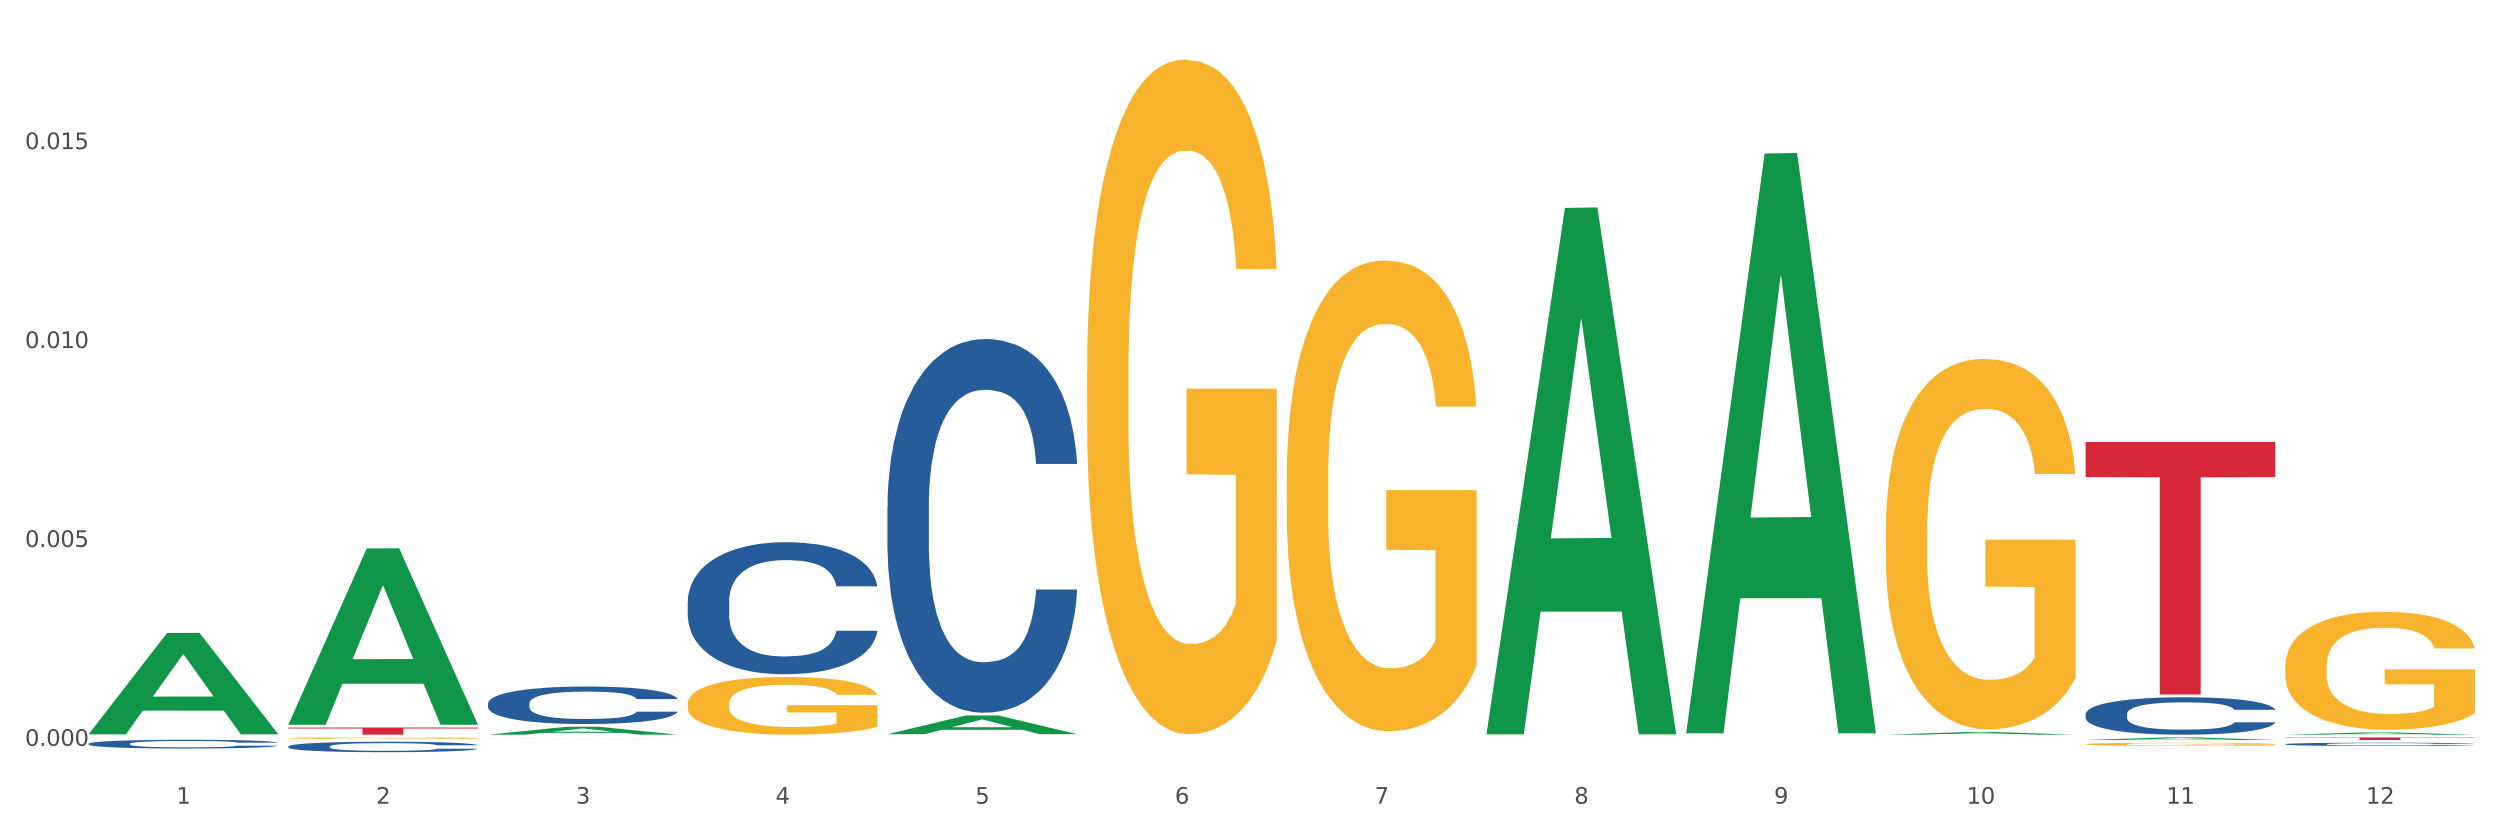 <?xml version="1.0" encoding="utf-8" standalone="no"?>
<!DOCTYPE svg PUBLIC "-//W3C//DTD SVG 1.1//EN"
  "http://www.w3.org/Graphics/SVG/1.1/DTD/svg11.dtd">
<svg xmlns:xlink="http://www.w3.org/1999/xlink" width="1080pt" height="360pt" viewBox="0 0 1080 360" xmlns="http://www.w3.org/2000/svg" version="1.1">
 <rect x="0" y="0" width="1080" height="360" fill="#333333" stroke="none"/>
 <defs>
  <style type="text/css">*{stroke-linejoin: round; stroke-linecap: butt}</style>
 </defs>
 <g id="figure_1">
  <g id="patch_1">
   <path d="M 0 360 
L 1080 360 
L 1080 0 
L 0 0 
z
" style="fill: #ffffff; stroke: #ffffff; stroke-linejoin: miter"/>
  </g>
  <g id="axes_1">
   <g id="matplotlib.axis_1">
    <g id="xtick_1">
     <g id="text_1">
      <!-- 1 -->
      <g style="fill: #4d4d4d" transform="translate(76.207 347.204) scale(0.096 -0.096)">
       <defs>
        <path id="DejaVuSans-31" d="M 794 531 
L 1825 531 
L 1825 4091 
L 703 3866 
L 703 4441 
L 1819 4666 
L 2450 4666 
L 2450 531 
L 3481 531 
L 3481 0 
L 794 0 
L 794 531 
z
" transform="scale(0.016)"/>
       </defs>
       <use xlink:href="#DejaVuSans-31"/>
      </g>
     </g>
    </g>
    <g id="xtick_2">
     <g id="text_2">
      <!-- 2 -->
      <g style="fill: #4d4d4d" transform="translate(162.476 347.204) scale(0.096 -0.096)">
       <defs>
        <path id="DejaVuSans-32" d="M 1228 531 
L 3431 531 
L 3431 0 
L 469 0 
L 469 531 
Q 828 903 1448 1529 
Q 2069 2156 2228 2338 
Q 2531 2678 2651 2914 
Q 2772 3150 2772 3378 
Q 2772 3750 2511 3984 
Q 2250 4219 1831 4219 
Q 1534 4219 1204 4116 
Q 875 4013 500 3803 
L 500 4441 
Q 881 4594 1212 4672 
Q 1544 4750 1819 4750 
Q 2544 4750 2975 4387 
Q 3406 4025 3406 3419 
Q 3406 3131 3298 2873 
Q 3191 2616 2906 2266 
Q 2828 2175 2409 1742 
Q 1991 1309 1228 531 
z
" transform="scale(0.016)"/>
       </defs>
       <use xlink:href="#DejaVuSans-32"/>
      </g>
     </g>
    </g>
    <g id="xtick_3">
     <g id="text_3">
      <!-- 3 -->
      <g style="fill: #4d4d4d" transform="translate(248.745 347.204) scale(0.096 -0.096)">
       <defs>
        <path id="DejaVuSans-33" d="M 2597 2516 
Q 3050 2419 3304 2112 
Q 3559 1806 3559 1356 
Q 3559 666 3084 287 
Q 2609 -91 1734 -91 
Q 1441 -91 1130 -33 
Q 819 25 488 141 
L 488 750 
Q 750 597 1062 519 
Q 1375 441 1716 441 
Q 2309 441 2620 675 
Q 2931 909 2931 1356 
Q 2931 1769 2642 2001 
Q 2353 2234 1838 2234 
L 1294 2234 
L 1294 2753 
L 1863 2753 
Q 2328 2753 2575 2939 
Q 2822 3125 2822 3475 
Q 2822 3834 2567 4026 
Q 2313 4219 1838 4219 
Q 1578 4219 1281 4162 
Q 984 4106 628 3988 
L 628 4550 
Q 988 4650 1302 4700 
Q 1616 4750 1894 4750 
Q 2613 4750 3031 4423 
Q 3450 4097 3450 3541 
Q 3450 3153 3228 2886 
Q 3006 2619 2597 2516 
z
" transform="scale(0.016)"/>
       </defs>
       <use xlink:href="#DejaVuSans-33"/>
      </g>
     </g>
    </g>
    <g id="xtick_4">
     <g id="text_4">
      <!-- 4 -->
      <g style="fill: #4d4d4d" transform="translate(335.014 347.204) scale(0.096 -0.096)">
       <defs>
        <path id="DejaVuSans-34" d="M 2419 4116 
L 825 1625 
L 2419 1625 
L 2419 4116 
z
M 2253 4666 
L 3047 4666 
L 3047 1625 
L 3713 1625 
L 3713 1100 
L 3047 1100 
L 3047 0 
L 2419 0 
L 2419 1100 
L 313 1100 
L 313 1709 
L 2253 4666 
z
" transform="scale(0.016)"/>
       </defs>
       <use xlink:href="#DejaVuSans-34"/>
      </g>
     </g>
    </g>
    <g id="xtick_5">
     <g id="text_5">
      <!-- 5 -->
      <g style="fill: #4d4d4d" transform="translate(421.284 347.204) scale(0.096 -0.096)">
       <defs>
        <path id="DejaVuSans-35" d="M 691 4666 
L 3169 4666 
L 3169 4134 
L 1269 4134 
L 1269 2991 
Q 1406 3038 1543 3061 
Q 1681 3084 1819 3084 
Q 2600 3084 3056 2656 
Q 3513 2228 3513 1497 
Q 3513 744 3044 326 
Q 2575 -91 1722 -91 
Q 1428 -91 1123 -41 
Q 819 9 494 109 
L 494 744 
Q 775 591 1075 516 
Q 1375 441 1709 441 
Q 2250 441 2565 725 
Q 2881 1009 2881 1497 
Q 2881 1984 2565 2268 
Q 2250 2553 1709 2553 
Q 1456 2553 1204 2497 
Q 953 2441 691 2322 
L 691 4666 
z
" transform="scale(0.016)"/>
       </defs>
       <use xlink:href="#DejaVuSans-35"/>
      </g>
     </g>
    </g>
    <g id="xtick_6">
     <g id="text_6">
      <!-- 6 -->
      <g style="fill: #4d4d4d" transform="translate(507.553 347.204) scale(0.096 -0.096)">
       <defs>
        <path id="DejaVuSans-36" d="M 2113 2584 
Q 1688 2584 1439 2293 
Q 1191 2003 1191 1497 
Q 1191 994 1439 701 
Q 1688 409 2113 409 
Q 2538 409 2786 701 
Q 3034 994 3034 1497 
Q 3034 2003 2786 2293 
Q 2538 2584 2113 2584 
z
M 3366 4563 
L 3366 3988 
Q 3128 4100 2886 4159 
Q 2644 4219 2406 4219 
Q 1781 4219 1451 3797 
Q 1122 3375 1075 2522 
Q 1259 2794 1537 2939 
Q 1816 3084 2150 3084 
Q 2853 3084 3261 2657 
Q 3669 2231 3669 1497 
Q 3669 778 3244 343 
Q 2819 -91 2113 -91 
Q 1303 -91 875 529 
Q 447 1150 447 2328 
Q 447 3434 972 4092 
Q 1497 4750 2381 4750 
Q 2619 4750 2861 4703 
Q 3103 4656 3366 4563 
z
" transform="scale(0.016)"/>
       </defs>
       <use xlink:href="#DejaVuSans-36"/>
      </g>
     </g>
    </g>
    <g id="xtick_7">
     <g id="text_7">
      <!-- 7 -->
      <g style="fill: #4d4d4d" transform="translate(593.822 347.204) scale(0.096 -0.096)">
       <defs>
        <path id="DejaVuSans-37" d="M 525 4666 
L 3525 4666 
L 3525 4397 
L 1831 0 
L 1172 0 
L 2766 4134 
L 525 4134 
L 525 4666 
z
" transform="scale(0.016)"/>
       </defs>
       <use xlink:href="#DejaVuSans-37"/>
      </g>
     </g>
    </g>
    <g id="xtick_8">
     <g id="text_8">
      <!-- 8 -->
      <g style="fill: #4d4d4d" transform="translate(680.091 347.204) scale(0.096 -0.096)">
       <defs>
        <path id="DejaVuSans-38" d="M 2034 2216 
Q 1584 2216 1326 1975 
Q 1069 1734 1069 1313 
Q 1069 891 1326 650 
Q 1584 409 2034 409 
Q 2484 409 2743 651 
Q 3003 894 3003 1313 
Q 3003 1734 2745 1975 
Q 2488 2216 2034 2216 
z
M 1403 2484 
Q 997 2584 770 2862 
Q 544 3141 544 3541 
Q 544 4100 942 4425 
Q 1341 4750 2034 4750 
Q 2731 4750 3128 4425 
Q 3525 4100 3525 3541 
Q 3525 3141 3298 2862 
Q 3072 2584 2669 2484 
Q 3125 2378 3379 2068 
Q 3634 1759 3634 1313 
Q 3634 634 3220 271 
Q 2806 -91 2034 -91 
Q 1263 -91 848 271 
Q 434 634 434 1313 
Q 434 1759 690 2068 
Q 947 2378 1403 2484 
z
M 1172 3481 
Q 1172 3119 1398 2916 
Q 1625 2713 2034 2713 
Q 2441 2713 2670 2916 
Q 2900 3119 2900 3481 
Q 2900 3844 2670 4047 
Q 2441 4250 2034 4250 
Q 1625 4250 1398 4047 
Q 1172 3844 1172 3481 
z
" transform="scale(0.016)"/>
       </defs>
       <use xlink:href="#DejaVuSans-38"/>
      </g>
     </g>
    </g>
    <g id="xtick_9">
     <g id="text_9">
      <!-- 9 -->
      <g style="fill: #4d4d4d" transform="translate(766.361 347.204) scale(0.096 -0.096)">
       <defs>
        <path id="DejaVuSans-39" d="M 703 97 
L 703 672 
Q 941 559 1184 500 
Q 1428 441 1663 441 
Q 2288 441 2617 861 
Q 2947 1281 2994 2138 
Q 2813 1869 2534 1725 
Q 2256 1581 1919 1581 
Q 1219 1581 811 2004 
Q 403 2428 403 3163 
Q 403 3881 828 4315 
Q 1253 4750 1959 4750 
Q 2769 4750 3195 4129 
Q 3622 3509 3622 2328 
Q 3622 1225 3098 567 
Q 2575 -91 1691 -91 
Q 1453 -91 1209 -44 
Q 966 3 703 97 
z
M 1959 2075 
Q 2384 2075 2632 2365 
Q 2881 2656 2881 3163 
Q 2881 3666 2632 3958 
Q 2384 4250 1959 4250 
Q 1534 4250 1286 3958 
Q 1038 3666 1038 3163 
Q 1038 2656 1286 2365 
Q 1534 2075 1959 2075 
z
" transform="scale(0.016)"/>
       </defs>
       <use xlink:href="#DejaVuSans-39"/>
      </g>
     </g>
    </g>
    <g id="xtick_10">
     <g id="text_10">
      <!-- 10 -->
      <g style="fill: #4d4d4d" transform="translate(849.576 347.204) scale(0.096 -0.096)">
       <defs>
        <path id="DejaVuSans-30" d="M 2034 4250 
Q 1547 4250 1301 3770 
Q 1056 3291 1056 2328 
Q 1056 1369 1301 889 
Q 1547 409 2034 409 
Q 2525 409 2770 889 
Q 3016 1369 3016 2328 
Q 3016 3291 2770 3770 
Q 2525 4250 2034 4250 
z
M 2034 4750 
Q 2819 4750 3233 4129 
Q 3647 3509 3647 2328 
Q 3647 1150 3233 529 
Q 2819 -91 2034 -91 
Q 1250 -91 836 529 
Q 422 1150 422 2328 
Q 422 3509 836 4129 
Q 1250 4750 2034 4750 
z
" transform="scale(0.016)"/>
       </defs>
       <use xlink:href="#DejaVuSans-31"/>
       <use xlink:href="#DejaVuSans-30" transform="translate(63.623 0)"/>
      </g>
     </g>
    </g>
    <g id="xtick_11">
     <g id="text_11">
      <!-- 11 -->
      <g style="fill: #4d4d4d" transform="translate(935.845 347.204) scale(0.096 -0.096)">
       <use xlink:href="#DejaVuSans-31"/>
       <use xlink:href="#DejaVuSans-31" transform="translate(63.623 0)"/>
      </g>
     </g>
    </g>
    <g id="xtick_12">
     <g id="text_12">
      <!-- 12 -->
      <g style="fill: #4d4d4d" transform="translate(1022.114 347.204) scale(0.096 -0.096)">
       <use xlink:href="#DejaVuSans-31"/>
       <use xlink:href="#DejaVuSans-32" transform="translate(63.623 0)"/>
      </g>
     </g>
    </g>
    <g id="xtick_13"/>
    <g id="xtick_14"/>
    <g id="xtick_15"/>
    <g id="xtick_16"/>
    <g id="xtick_17"/>
    <g id="xtick_18"/>
    <g id="xtick_19"/>
    <g id="xtick_20"/>
    <g id="xtick_21"/>
    <g id="xtick_22"/>
    <g id="xtick_23"/>
   </g>
   <g id="matplotlib.axis_2">
    <g id="ytick_1">
     <g id="text_13">
      <!-- 0.000 -->
      <g style="fill: #4d4d4d" transform="translate(10.8 322.205) scale(0.096 -0.096)">
       <defs>
        <path id="DejaVuSans-2e" d="M 684 794 
L 1344 794 
L 1344 0 
L 684 0 
L 684 794 
z
" transform="scale(0.016)"/>
       </defs>
       <use xlink:href="#DejaVuSans-30"/>
       <use xlink:href="#DejaVuSans-2e" transform="translate(63.623 0)"/>
       <use xlink:href="#DejaVuSans-30" transform="translate(95.41 0)"/>
       <use xlink:href="#DejaVuSans-30" transform="translate(159.033 0)"/>
       <use xlink:href="#DejaVuSans-30" transform="translate(222.656 0)"/>
      </g>
     </g>
    </g>
    <g id="ytick_2">
     <g id="text_14">
      <!-- 0.005 -->
      <g style="fill: #4d4d4d" transform="translate(10.8 236.275) scale(0.096 -0.096)">
       <use xlink:href="#DejaVuSans-30"/>
       <use xlink:href="#DejaVuSans-2e" transform="translate(63.623 0)"/>
       <use xlink:href="#DejaVuSans-30" transform="translate(95.41 0)"/>
       <use xlink:href="#DejaVuSans-30" transform="translate(159.033 0)"/>
       <use xlink:href="#DejaVuSans-35" transform="translate(222.656 0)"/>
      </g>
     </g>
    </g>
    <g id="ytick_3">
     <g id="text_15">
      <!-- 0.010 -->
      <g style="fill: #4d4d4d" transform="translate(10.8 150.344) scale(0.096 -0.096)">
       <use xlink:href="#DejaVuSans-30"/>
       <use xlink:href="#DejaVuSans-2e" transform="translate(63.623 0)"/>
       <use xlink:href="#DejaVuSans-30" transform="translate(95.41 0)"/>
       <use xlink:href="#DejaVuSans-31" transform="translate(159.033 0)"/>
       <use xlink:href="#DejaVuSans-30" transform="translate(222.656 0)"/>
      </g>
     </g>
    </g>
    <g id="ytick_4">
     <g id="text_16">
      <!-- 0.015 -->
      <g style="fill: #4d4d4d" transform="translate(10.8 64.413) scale(0.096 -0.096)">
       <use xlink:href="#DejaVuSans-30"/>
       <use xlink:href="#DejaVuSans-2e" transform="translate(63.623 0)"/>
       <use xlink:href="#DejaVuSans-30" transform="translate(95.41 0)"/>
       <use xlink:href="#DejaVuSans-31" transform="translate(159.033 0)"/>
       <use xlink:href="#DejaVuSans-35" transform="translate(222.656 0)"/>
      </g>
     </g>
    </g>
    <g id="ytick_5"/>
    <g id="ytick_6"/>
    <g id="ytick_7"/>
    <g id="ytick_8"/>
   </g>
   <g id="PolyCollection_1">
    <path d="M 38.283 317.141 
L 38.367 317.099 
L 72.164 273.439 
L 86.189 273.398 
L 120.239 317.223 
L 104.017 317.223 
L 96.666 307.018 
L 61.771 307.018 
L 61.518 307.182 
L 54.421 317.223 
L 38.283 317.223 
L 38.283 317.141 
L 66.165 300.927 
L 92.272 300.886 
L 79.345 282.739 
L 79.176 282.657 
L 79.007 282.78 
L 66.08 300.886 
L 66.165 300.927 
L 38.283 317.141 
z
" clip-path="url(#p957e6e8df4)" style="fill: #109648"/>
    <path d="M 383.36 219.004 
L 383.457 218.856 
L 383.457 214.728 
L 383.747 209.126 
L 384.813 198.806 
L 386.169 190.992 
L 388.494 181.851 
L 389.754 178.018 
L 391.4 173.742 
L 394.791 166.813 
L 398.666 160.916 
L 401.378 157.673 
L 403.413 155.608 
L 407.966 151.923 
L 410.582 150.301 
L 413.294 148.974 
L 415.619 148.09 
L 419.494 147.058 
L 422.594 146.615 
L 426.178 146.468 
L 429.181 146.615 
L 433.153 147.205 
L 438.966 148.974 
L 441.194 150.006 
L 444.197 151.775 
L 447.297 154.134 
L 449.816 156.493 
L 452.722 159.884 
L 455.725 164.307 
L 458.631 169.909 
L 460.666 175.069 
L 462.312 180.524 
L 463.766 187.159 
L 464.831 194.383 
L 465.316 200.427 
L 447.588 200.427 
L 447.103 194.972 
L 446.134 189.075 
L 445.166 185.095 
L 444.1 181.851 
L 442.453 178.165 
L 441 175.806 
L 438.578 173.005 
L 436.35 171.236 
L 434.51 170.204 
L 432.281 169.32 
L 427.535 168.435 
L 424.144 168.435 
L 422.013 168.73 
L 419.397 169.467 
L 417.169 170.499 
L 414.553 172.268 
L 412.519 174.185 
L 410.485 176.691 
L 409.322 178.46 
L 407.578 181.704 
L 406.416 184.357 
L 404.866 188.928 
L 403.994 192.171 
L 402.444 200.575 
L 401.766 206.767 
L 401.475 211.042 
L 401.282 215.76 
L 401.282 238.759 
L 401.863 249.079 
L 402.347 253.502 
L 403.122 258.515 
L 404.575 265.002 
L 406.707 271.341 
L 408.935 275.912 
L 410.775 278.713 
L 412.519 280.777 
L 414.263 282.399 
L 416.394 283.873 
L 418.138 284.757 
L 420.753 285.642 
L 423.853 286.084 
L 426.275 286.084 
L 431.216 285.347 
L 433.444 284.61 
L 435.575 283.578 
L 437.9 281.956 
L 439.741 280.187 
L 440.806 278.86 
L 442.55 276.059 
L 443.906 273.11 
L 445.069 269.72 
L 445.844 266.771 
L 446.716 262.348 
L 447.394 257.335 
L 447.588 254.682 
L 465.316 254.682 
L 464.928 259.989 
L 464.25 265.149 
L 462.894 272.078 
L 461.828 276.059 
L 460.181 280.924 
L 458.437 285.052 
L 456.016 289.623 
L 453.788 293.014 
L 451.463 295.962 
L 448.944 298.616 
L 444.391 302.302 
L 442.744 303.334 
L 439.256 305.103 
L 436.544 306.135 
L 432.572 307.167 
L 428.503 307.757 
L 424.241 307.904 
L 420.463 307.609 
L 416.297 306.725 
L 413.682 305.84 
L 410.775 304.513 
L 407.385 302.449 
L 404.188 299.943 
L 401.185 296.994 
L 398.375 293.603 
L 395.76 289.77 
L 392.369 283.431 
L 389.85 277.239 
L 388.01 271.489 
L 386.75 266.624 
L 385.491 260.431 
L 384.813 256.156 
L 383.747 245.836 
L 383.36 236.253 
L 383.36 219.004 
z
" clip-path="url(#p957e6e8df4)" style="fill: #255c99"/>
    <path d="M 297.091 259.866 
L 297.187 259.814 
L 297.187 258.356 
L 297.478 256.376 
L 298.544 252.73 
L 299.9 249.97 
L 302.225 246.74 
L 303.484 245.386 
L 305.131 243.875 
L 308.522 241.427 
L 312.397 239.344 
L 315.109 238.198 
L 317.144 237.468 
L 321.697 236.166 
L 324.312 235.593 
L 327.025 235.124 
L 329.35 234.812 
L 333.225 234.447 
L 336.325 234.291 
L 339.909 234.239 
L 342.912 234.291 
L 346.884 234.499 
L 352.697 235.124 
L 354.925 235.489 
L 357.928 236.114 
L 361.028 236.947 
L 363.546 237.781 
L 366.453 238.979 
L 369.456 240.542 
L 372.362 242.521 
L 374.396 244.344 
L 376.043 246.271 
L 377.496 248.615 
L 378.562 251.168 
L 379.046 253.303 
L 361.318 253.303 
L 360.834 251.376 
L 359.865 249.292 
L 358.896 247.886 
L 357.831 246.74 
L 356.184 245.438 
L 354.731 244.604 
L 352.309 243.615 
L 350.081 242.99 
L 348.24 242.625 
L 346.012 242.313 
L 341.265 242 
L 337.875 242 
L 335.744 242.104 
L 333.128 242.365 
L 330.9 242.729 
L 328.284 243.354 
L 326.25 244.031 
L 324.215 244.917 
L 323.053 245.542 
L 321.309 246.688 
L 320.147 247.626 
L 318.597 249.24 
L 317.725 250.386 
L 316.175 253.355 
L 315.497 255.543 
L 315.206 257.053 
L 315.012 258.72 
L 315.012 266.846 
L 315.594 270.492 
L 316.078 272.055 
L 316.853 273.826 
L 318.306 276.118 
L 320.437 278.357 
L 322.665 279.972 
L 324.506 280.962 
L 326.25 281.691 
L 327.994 282.264 
L 330.125 282.785 
L 331.869 283.097 
L 334.484 283.41 
L 337.584 283.566 
L 340.006 283.566 
L 344.947 283.306 
L 347.175 283.045 
L 349.306 282.681 
L 351.631 282.108 
L 353.472 281.483 
L 354.537 281.014 
L 356.281 280.024 
L 357.637 278.983 
L 358.8 277.785 
L 359.575 276.743 
L 360.446 275.18 
L 361.125 273.409 
L 361.318 272.472 
L 379.046 272.472 
L 378.659 274.347 
L 377.981 276.17 
L 376.625 278.618 
L 375.559 280.024 
L 373.912 281.743 
L 372.168 283.202 
L 369.746 284.816 
L 367.518 286.014 
L 365.193 287.056 
L 362.675 287.994 
L 358.121 289.296 
L 356.475 289.661 
L 352.987 290.286 
L 350.275 290.65 
L 346.303 291.015 
L 342.234 291.223 
L 337.972 291.275 
L 334.194 291.171 
L 330.028 290.859 
L 327.412 290.546 
L 324.506 290.077 
L 321.115 289.348 
L 317.919 288.463 
L 314.916 287.421 
L 312.106 286.223 
L 309.491 284.868 
L 306.1 282.629 
L 303.581 280.441 
L 301.741 278.41 
L 300.481 276.691 
L 299.222 274.503 
L 298.544 272.992 
L 297.478 269.346 
L 297.091 265.961 
L 297.091 259.866 
z
" clip-path="url(#p957e6e8df4)" style="fill: #255c99"/>
    <path d="M 210.821 303.859 
L 210.918 303.844 
L 210.918 303.43 
L 211.209 302.867 
L 212.275 301.831 
L 213.631 301.047 
L 215.956 300.129 
L 217.215 299.744 
L 218.862 299.315 
L 222.253 298.62 
L 226.128 298.028 
L 228.84 297.702 
L 230.874 297.495 
L 235.428 297.125 
L 238.043 296.962 
L 240.756 296.829 
L 243.081 296.74 
L 246.956 296.637 
L 250.056 296.592 
L 253.64 296.577 
L 256.643 296.592 
L 260.615 296.651 
L 266.427 296.829 
L 268.655 296.933 
L 271.659 297.11 
L 274.759 297.347 
L 277.277 297.584 
L 280.183 297.924 
L 283.187 298.368 
L 286.093 298.931 
L 288.127 299.448 
L 289.774 299.996 
L 291.227 300.662 
L 292.293 301.387 
L 292.777 301.994 
L 275.049 301.994 
L 274.565 301.446 
L 273.596 300.854 
L 272.627 300.455 
L 271.562 300.129 
L 269.915 299.759 
L 268.462 299.522 
L 266.04 299.241 
L 263.812 299.064 
L 261.971 298.96 
L 259.743 298.871 
L 254.996 298.783 
L 251.606 298.783 
L 249.474 298.812 
L 246.859 298.886 
L 244.631 298.99 
L 242.015 299.167 
L 239.981 299.36 
L 237.946 299.611 
L 236.784 299.789 
L 235.04 300.114 
L 233.878 300.381 
L 232.328 300.84 
L 231.456 301.165 
L 229.906 302.009 
L 229.228 302.63 
L 228.937 303.06 
L 228.743 303.533 
L 228.743 305.842 
L 229.324 306.878 
L 229.809 307.322 
L 230.584 307.825 
L 232.037 308.476 
L 234.168 309.112 
L 236.396 309.571 
L 238.237 309.852 
L 239.981 310.06 
L 241.724 310.222 
L 243.856 310.37 
L 245.599 310.459 
L 248.215 310.548 
L 251.315 310.592 
L 253.737 310.592 
L 258.677 310.518 
L 260.905 310.444 
L 263.037 310.341 
L 265.362 310.178 
L 267.202 310 
L 268.268 309.867 
L 270.012 309.586 
L 271.368 309.29 
L 272.53 308.95 
L 273.305 308.654 
L 274.177 308.21 
L 274.855 307.707 
L 275.049 307.44 
L 292.777 307.44 
L 292.39 307.973 
L 291.712 308.491 
L 290.355 309.186 
L 289.29 309.586 
L 287.643 310.074 
L 285.899 310.489 
L 283.477 310.948 
L 281.249 311.288 
L 278.924 311.584 
L 276.405 311.85 
L 271.852 312.22 
L 270.205 312.324 
L 266.718 312.502 
L 264.005 312.605 
L 260.034 312.709 
L 255.965 312.768 
L 251.702 312.783 
L 247.924 312.753 
L 243.759 312.664 
L 241.143 312.576 
L 238.237 312.442 
L 234.846 312.235 
L 231.649 311.984 
L 228.646 311.688 
L 225.837 311.347 
L 223.221 310.962 
L 219.831 310.326 
L 217.312 309.704 
L 215.471 309.127 
L 214.212 308.639 
L 212.953 308.017 
L 212.275 307.588 
L 211.209 306.552 
L 210.821 305.59 
L 210.821 303.859 
z
" clip-path="url(#p957e6e8df4)" style="fill: #255c99"/>
    <path d="M 124.552 318.882 
L 124.649 318.881 
L 124.649 318.858 
L 124.842 318.838 
L 125.81 318.79 
L 127.261 318.751 
L 128.326 318.73 
L 129.39 318.712 
L 130.648 318.695 
L 132.196 318.677 
L 135.002 318.651 
L 136.744 318.637 
L 138.873 318.623 
L 142.743 318.603 
L 145.549 318.591 
L 148.452 318.582 
L 153.193 318.57 
L 156.289 318.565 
L 159.579 318.561 
L 163.546 318.559 
L 166.546 318.558 
L 173.126 318.56 
L 178.738 318.566 
L 181.447 318.57 
L 184.93 318.578 
L 186.769 318.583 
L 189.768 318.593 
L 192.865 318.607 
L 194.994 318.618 
L 198.187 318.64 
L 200.606 318.662 
L 202.831 318.689 
L 203.992 318.707 
L 204.863 318.724 
L 205.637 318.744 
L 206.411 318.776 
L 188.994 318.776 
L 188.317 318.753 
L 187.253 318.732 
L 185.705 318.712 
L 184.35 318.699 
L 182.028 318.683 
L 179.899 318.673 
L 177.673 318.665 
L 174.964 318.658 
L 172.835 318.655 
L 169.836 318.653 
L 163.934 318.653 
L 159.966 318.658 
L 157.257 318.665 
L 155.515 318.671 
L 153.967 318.677 
L 152.226 318.686 
L 150.194 318.699 
L 148.742 318.712 
L 147.291 318.727 
L 146.13 318.742 
L 145.065 318.76 
L 144.194 318.779 
L 143.517 318.799 
L 142.937 318.824 
L 142.453 318.864 
L 142.453 318.952 
L 142.646 318.971 
L 143.13 318.998 
L 143.711 319.018 
L 144.678 319.041 
L 145.549 319.057 
L 147.194 319.08 
L 149.032 319.099 
L 150.484 319.112 
L 151.935 319.122 
L 154.451 319.136 
L 157.257 319.147 
L 159.676 319.154 
L 162.966 319.161 
L 165.191 319.163 
L 167.127 319.165 
L 171.868 319.165 
L 175.254 319.163 
L 179.028 319.158 
L 181.931 319.153 
L 184.35 319.146 
L 187.059 319.134 
L 188.801 319.123 
L 188.801 318.989 
L 167.514 318.989 
L 167.514 318.9 
L 206.508 318.9 
L 206.508 319.161 
L 204.863 319.174 
L 203.025 319.186 
L 201.089 319.197 
L 198.187 319.211 
L 194.703 319.224 
L 191.607 319.233 
L 188.317 319.24 
L 184.447 319.247 
L 179.415 319.254 
L 176.319 319.256 
L 172.448 319.258 
L 167.901 319.259 
L 163.934 319.258 
L 160.063 319.254 
L 155.999 319.249 
L 152.032 319.24 
L 149.032 319.232 
L 146.033 319.222 
L 142.84 319.208 
L 140.324 319.195 
L 138.389 319.184 
L 136.26 319.169 
L 133.938 319.15 
L 132.196 319.133 
L 130.648 319.115 
L 129.003 319.092 
L 127.842 319.072 
L 126.681 319.047 
L 126.004 319.028 
L 125.23 319 
L 124.649 318.959 
L 124.552 318.882 
z
" clip-path="url(#p957e6e8df4)" style="fill: #f7b32b"/>
    <path d="M 124.552 314.297 
L 206.508 314.297 
L 206.508 314.726 
L 174.269 314.729 
L 174.269 317.387 
L 156.597 317.387 
L 156.597 314.729 
L 124.552 314.726 
L 124.552 314.3 
L 124.552 314.297 
z
" clip-path="url(#p957e6e8df4)" style="fill: #d62839"/>
    <path d="M 900.975 190.94 
L 982.931 190.94 
L 982.931 206.103 
L 950.692 206.205 
L 950.692 300.05 
L 933.019 300.05 
L 933.019 206.205 
L 900.975 206.103 
L 900.975 191.042 
L 900.975 190.94 
z
" clip-path="url(#p957e6e8df4)" style="fill: #d62839"/>
    <path d="M 987.244 318.558 
L 1069.2 318.558 
L 1069.2 318.713 
L 1036.961 318.714 
L 1036.961 319.673 
L 1019.289 319.673 
L 1019.289 318.714 
L 987.244 318.713 
L 987.244 318.559 
L 987.244 318.558 
z
" clip-path="url(#p957e6e8df4)" style="fill: #d62839"/>
    <path d="M 124.552 322.461 
L 124.649 322.457 
L 124.649 322.341 
L 124.94 322.184 
L 126.005 321.895 
L 127.362 321.676 
L 129.687 321.421 
L 130.946 321.313 
L 132.593 321.194 
L 135.983 321 
L 139.858 320.834 
L 142.571 320.744 
L 144.605 320.686 
L 149.158 320.583 
L 151.774 320.537 
L 154.486 320.5 
L 156.811 320.475 
L 160.686 320.447 
L 163.786 320.434 
L 167.371 320.43 
L 170.374 320.434 
L 174.346 320.451 
L 180.158 320.5 
L 182.386 320.529 
L 185.389 320.579 
L 188.489 320.645 
L 191.008 320.711 
L 193.914 320.806 
L 196.917 320.929 
L 199.824 321.086 
L 201.858 321.231 
L 203.505 321.383 
L 204.958 321.569 
L 206.024 321.771 
L 206.508 321.941 
L 188.78 321.941 
L 188.296 321.788 
L 187.327 321.623 
L 186.358 321.511 
L 185.292 321.421 
L 183.646 321.317 
L 182.192 321.251 
L 179.771 321.173 
L 177.543 321.123 
L 175.702 321.095 
L 173.474 321.07 
L 168.727 321.045 
L 165.336 321.045 
L 163.205 321.053 
L 160.589 321.074 
L 158.361 321.103 
L 155.746 321.152 
L 153.711 321.206 
L 151.677 321.276 
L 150.515 321.326 
L 148.771 321.416 
L 147.608 321.491 
L 146.058 321.619 
L 145.186 321.709 
L 143.636 321.945 
L 142.958 322.118 
L 142.668 322.238 
L 142.474 322.37 
L 142.474 323.014 
L 143.055 323.303 
L 143.54 323.426 
L 144.315 323.567 
L 145.768 323.748 
L 147.899 323.926 
L 150.127 324.054 
L 151.968 324.132 
L 153.711 324.19 
L 155.455 324.235 
L 157.586 324.277 
L 159.33 324.301 
L 161.946 324.326 
L 165.046 324.339 
L 167.468 324.339 
L 172.408 324.318 
L 174.636 324.297 
L 176.768 324.268 
L 179.092 324.223 
L 180.933 324.174 
L 181.999 324.136 
L 183.742 324.058 
L 185.099 323.975 
L 186.261 323.881 
L 187.036 323.798 
L 187.908 323.674 
L 188.586 323.534 
L 188.78 323.46 
L 206.508 323.46 
L 206.12 323.608 
L 205.442 323.753 
L 204.086 323.947 
L 203.02 324.058 
L 201.374 324.194 
L 199.63 324.31 
L 197.208 324.438 
L 194.98 324.533 
L 192.655 324.615 
L 190.136 324.689 
L 185.583 324.793 
L 183.936 324.822 
L 180.449 324.871 
L 177.736 324.9 
L 173.764 324.929 
L 169.696 324.945 
L 165.433 324.95 
L 161.655 324.941 
L 157.49 324.916 
L 154.874 324.892 
L 151.968 324.855 
L 148.577 324.797 
L 145.38 324.727 
L 142.377 324.644 
L 139.568 324.549 
L 136.952 324.442 
L 133.562 324.264 
L 131.043 324.091 
L 129.202 323.93 
L 127.943 323.794 
L 126.683 323.62 
L 126.005 323.501 
L 124.94 323.212 
L 124.552 322.944 
L 124.552 322.461 
z
" clip-path="url(#p957e6e8df4)" style="fill: #255c99"/>
    <path d="M 987.244 287.854 
L 987.341 287.807 
L 987.341 286.133 
L 987.535 284.691 
L 988.502 281.202 
L 989.954 278.318 
L 991.018 276.783 
L 992.082 275.527 
L 993.34 274.272 
L 994.888 272.969 
L 997.694 271.062 
L 999.436 270.085 
L 1001.565 269.062 
L 1005.435 267.574 
L 1008.241 266.736 
L 1011.144 266.039 
L 1015.885 265.201 
L 1018.982 264.829 
L 1022.271 264.55 
L 1026.239 264.364 
L 1029.238 264.318 
L 1035.818 264.457 
L 1041.43 264.876 
L 1044.139 265.201 
L 1047.623 265.76 
L 1049.461 266.132 
L 1052.461 266.876 
L 1055.557 267.853 
L 1057.686 268.69 
L 1060.879 270.271 
L 1063.298 271.853 
L 1065.523 273.806 
L 1066.684 275.155 
L 1067.555 276.411 
L 1068.329 277.853 
L 1069.103 280.132 
L 1051.686 280.132 
L 1051.009 278.504 
L 1049.945 276.969 
L 1048.397 275.481 
L 1047.042 274.551 
L 1044.72 273.388 
L 1042.591 272.644 
L 1040.366 272.085 
L 1037.656 271.62 
L 1035.528 271.388 
L 1032.528 271.202 
L 1026.626 271.248 
L 1022.658 271.62 
L 1019.949 272.085 
L 1018.207 272.504 
L 1016.659 272.969 
L 1014.918 273.62 
L 1012.886 274.597 
L 1011.434 275.481 
L 1009.983 276.597 
L 1008.822 277.714 
L 1007.757 279.016 
L 1006.887 280.411 
L 1006.209 281.853 
L 1005.629 283.621 
L 1005.145 286.551 
L 1005.145 292.924 
L 1005.338 294.366 
L 1005.822 296.273 
L 1006.403 297.715 
L 1007.37 299.436 
L 1008.241 300.599 
L 1009.886 302.273 
L 1011.725 303.668 
L 1013.176 304.552 
L 1014.627 305.296 
L 1017.143 306.32 
L 1019.949 307.157 
L 1022.368 307.669 
L 1025.658 308.134 
L 1027.883 308.32 
L 1029.819 308.413 
L 1034.56 308.413 
L 1037.947 308.273 
L 1041.72 307.948 
L 1044.623 307.529 
L 1047.042 307.018 
L 1049.751 306.18 
L 1051.493 305.39 
L 1051.493 295.668 
L 1030.206 295.622 
L 1030.206 289.156 
L 1069.2 289.156 
L 1069.2 308.134 
L 1067.555 309.111 
L 1065.717 309.994 
L 1063.781 310.785 
L 1060.879 311.762 
L 1057.395 312.692 
L 1054.299 313.343 
L 1051.009 313.902 
L 1047.139 314.413 
L 1042.107 314.878 
L 1039.011 315.064 
L 1035.14 315.204 
L 1030.593 315.251 
L 1026.626 315.157 
L 1022.755 314.925 
L 1018.691 314.506 
L 1014.724 313.902 
L 1011.725 313.297 
L 1008.725 312.553 
L 1005.532 311.576 
L 1003.016 310.646 
L 1001.081 309.808 
L 998.952 308.739 
L 996.63 307.343 
L 994.888 306.087 
L 993.34 304.785 
L 991.695 303.11 
L 990.534 301.668 
L 989.373 299.854 
L 988.696 298.505 
L 987.922 296.412 
L 987.341 293.482 
L 987.244 287.854 
z
" clip-path="url(#p957e6e8df4)" style="fill: #f7b32b"/>
    <path d="M 38.283 321.281 
L 38.38 321.277 
L 38.38 321.181 
L 38.67 321.05 
L 39.736 320.808 
L 41.092 320.626 
L 43.417 320.412 
L 44.677 320.322 
L 46.324 320.222 
L 49.714 320.06 
L 53.589 319.923 
L 56.302 319.847 
L 58.336 319.799 
L 62.889 319.712 
L 65.505 319.674 
L 68.217 319.643 
L 70.542 319.623 
L 74.417 319.599 
L 77.517 319.588 
L 81.101 319.585 
L 84.105 319.588 
L 88.076 319.602 
L 93.889 319.643 
L 96.117 319.668 
L 99.12 319.709 
L 102.22 319.764 
L 104.739 319.819 
L 107.645 319.898 
L 110.648 320.002 
L 113.554 320.133 
L 115.589 320.253 
L 117.236 320.381 
L 118.689 320.536 
L 119.754 320.705 
L 120.239 320.846 
L 102.511 320.846 
L 102.026 320.719 
L 101.058 320.581 
L 100.089 320.488 
L 99.023 320.412 
L 97.376 320.326 
L 95.923 320.271 
L 93.501 320.205 
L 91.273 320.164 
L 89.433 320.14 
L 87.205 320.119 
L 82.458 320.098 
L 79.067 320.098 
L 76.936 320.105 
L 74.32 320.122 
L 72.092 320.147 
L 69.477 320.188 
L 67.442 320.233 
L 65.408 320.291 
L 64.245 320.333 
L 62.502 320.409 
L 61.339 320.471 
L 59.789 320.577 
L 58.917 320.653 
L 57.367 320.85 
L 56.689 320.994 
L 56.399 321.094 
L 56.205 321.205 
L 56.205 321.742 
L 56.786 321.984 
L 57.27 322.087 
L 58.045 322.204 
L 59.498 322.356 
L 61.63 322.504 
L 63.858 322.611 
L 65.698 322.676 
L 67.442 322.725 
L 69.186 322.763 
L 71.317 322.797 
L 73.061 322.818 
L 75.677 322.838 
L 78.776 322.849 
L 81.198 322.849 
L 86.139 322.832 
L 88.367 322.814 
L 90.498 322.79 
L 92.823 322.752 
L 94.664 322.711 
L 95.73 322.68 
L 97.473 322.614 
L 98.83 322.545 
L 99.992 322.466 
L 100.767 322.397 
L 101.639 322.294 
L 102.317 322.177 
L 102.511 322.115 
L 120.239 322.115 
L 119.851 322.239 
L 119.173 322.359 
L 117.817 322.521 
L 116.751 322.614 
L 115.104 322.728 
L 113.361 322.825 
L 110.939 322.931 
L 108.711 323.011 
L 106.386 323.08 
L 103.867 323.142 
L 99.314 323.228 
L 97.667 323.252 
L 94.18 323.293 
L 91.467 323.318 
L 87.495 323.342 
L 83.426 323.355 
L 79.164 323.359 
L 75.386 323.352 
L 71.22 323.331 
L 68.605 323.311 
L 65.698 323.28 
L 62.308 323.231 
L 59.111 323.173 
L 56.108 323.104 
L 53.299 323.025 
L 50.683 322.935 
L 47.292 322.787 
L 44.774 322.642 
L 42.933 322.508 
L 41.674 322.394 
L 40.414 322.249 
L 39.736 322.149 
L 38.67 321.908 
L 38.283 321.684 
L 38.283 321.281 
z
" clip-path="url(#p957e6e8df4)" style="fill: #255c99"/>
    <path d="M 210.821 319.214 
L 210.918 319.214 
L 210.918 319.21 
L 211.112 319.208 
L 212.079 319.201 
L 213.531 319.195 
L 214.595 319.192 
L 215.659 319.19 
L 216.917 319.187 
L 218.465 319.184 
L 221.271 319.181 
L 223.013 319.179 
L 225.142 319.177 
L 229.012 319.174 
L 231.818 319.172 
L 234.721 319.171 
L 239.462 319.169 
L 242.559 319.168 
L 245.849 319.168 
L 249.816 319.168 
L 252.815 319.167 
L 259.395 319.168 
L 265.007 319.169 
L 267.716 319.169 
L 271.2 319.17 
L 273.038 319.171 
L 276.038 319.173 
L 279.134 319.174 
L 281.263 319.176 
L 284.456 319.179 
L 286.875 319.182 
L 289.1 319.186 
L 290.261 319.189 
L 291.132 319.191 
L 291.906 319.194 
L 292.68 319.199 
L 275.264 319.199 
L 274.586 319.195 
L 273.522 319.192 
L 271.974 319.189 
L 270.619 319.188 
L 268.297 319.185 
L 266.168 319.184 
L 263.943 319.183 
L 261.233 319.182 
L 259.105 319.181 
L 256.105 319.181 
L 250.203 319.181 
L 246.236 319.182 
L 243.526 319.183 
L 241.785 319.184 
L 240.236 319.184 
L 238.495 319.186 
L 236.463 319.188 
L 235.011 319.189 
L 233.56 319.192 
L 232.399 319.194 
L 231.335 319.196 
L 230.464 319.199 
L 229.786 319.202 
L 229.206 319.205 
L 228.722 319.211 
L 228.722 319.224 
L 228.916 319.227 
L 229.399 319.23 
L 229.98 319.233 
L 230.947 319.237 
L 231.818 319.239 
L 233.463 319.242 
L 235.302 319.245 
L 236.753 319.247 
L 238.204 319.248 
L 240.72 319.25 
L 243.526 319.252 
L 245.945 319.253 
L 249.235 319.254 
L 251.461 319.254 
L 253.396 319.254 
L 258.137 319.254 
L 261.524 319.254 
L 265.297 319.253 
L 268.2 319.252 
L 270.619 319.251 
L 273.328 319.25 
L 275.07 319.248 
L 275.07 319.229 
L 253.783 319.229 
L 253.783 319.216 
L 292.777 319.216 
L 292.777 319.254 
L 291.132 319.256 
L 289.294 319.257 
L 287.359 319.259 
L 284.456 319.261 
L 280.972 319.263 
L 277.876 319.264 
L 274.586 319.265 
L 270.716 319.266 
L 265.684 319.267 
L 262.588 319.267 
L 258.718 319.267 
L 254.17 319.268 
L 250.203 319.267 
L 246.332 319.267 
L 242.268 319.266 
L 238.301 319.265 
L 235.302 319.264 
L 232.302 319.262 
L 229.109 319.26 
L 226.593 319.259 
L 224.658 319.257 
L 222.529 319.255 
L 220.207 319.252 
L 218.465 319.25 
L 216.917 319.247 
L 215.272 319.244 
L 214.111 319.241 
L 212.95 319.237 
L 212.273 319.235 
L 211.499 319.231 
L 210.918 319.225 
L 210.821 319.214 
z
" clip-path="url(#p957e6e8df4)" style="fill: #f7b32b"/>
    <path d="M 987.244 321.484 
L 987.341 321.483 
L 987.341 321.446 
L 987.632 321.397 
L 988.697 321.306 
L 990.054 321.237 
L 992.379 321.156 
L 993.638 321.123 
L 995.285 321.085 
L 998.675 321.024 
L 1002.55 320.972 
L 1005.263 320.943 
L 1007.297 320.925 
L 1011.85 320.892 
L 1014.466 320.878 
L 1017.178 320.866 
L 1019.503 320.859 
L 1023.378 320.849 
L 1026.478 320.846 
L 1030.063 320.844 
L 1033.066 320.846 
L 1037.038 320.851 
L 1042.85 320.866 
L 1045.078 320.875 
L 1048.081 320.891 
L 1051.181 320.912 
L 1053.7 320.933 
L 1056.606 320.963 
L 1059.609 321.002 
L 1062.516 321.051 
L 1064.55 321.097 
L 1066.197 321.145 
L 1067.65 321.203 
L 1068.716 321.267 
L 1069.2 321.32 
L 1051.472 321.32 
L 1050.988 321.272 
L 1050.019 321.22 
L 1049.05 321.185 
L 1047.985 321.156 
L 1046.338 321.124 
L 1044.885 321.103 
L 1042.463 321.078 
L 1040.235 321.063 
L 1038.394 321.054 
L 1036.166 321.046 
L 1031.419 321.038 
L 1028.028 321.038 
L 1025.897 321.041 
L 1023.282 321.047 
L 1021.053 321.056 
L 1018.438 321.072 
L 1016.403 321.089 
L 1014.369 321.111 
L 1013.207 321.126 
L 1011.463 321.155 
L 1010.3 321.178 
L 1008.75 321.219 
L 1007.879 321.247 
L 1006.329 321.321 
L 1005.65 321.376 
L 1005.36 321.414 
L 1005.166 321.455 
L 1005.166 321.658 
L 1005.747 321.749 
L 1006.232 321.788 
L 1007.007 321.833 
L 1008.46 321.89 
L 1010.591 321.946 
L 1012.819 321.986 
L 1014.66 322.011 
L 1016.403 322.029 
L 1018.147 322.043 
L 1020.278 322.056 
L 1022.022 322.064 
L 1024.638 322.072 
L 1027.738 322.076 
L 1030.16 322.076 
L 1035.1 322.069 
L 1037.328 322.063 
L 1039.46 322.054 
L 1041.785 322.039 
L 1043.625 322.024 
L 1044.691 322.012 
L 1046.435 321.987 
L 1047.791 321.961 
L 1048.953 321.931 
L 1049.728 321.905 
L 1050.6 321.866 
L 1051.278 321.822 
L 1051.472 321.799 
L 1069.2 321.799 
L 1068.813 321.846 
L 1068.134 321.891 
L 1066.778 321.952 
L 1065.713 321.987 
L 1064.066 322.03 
L 1062.322 322.067 
L 1059.9 322.107 
L 1057.672 322.137 
L 1055.347 322.163 
L 1052.828 322.186 
L 1048.275 322.219 
L 1046.628 322.228 
L 1043.141 322.243 
L 1040.428 322.253 
L 1036.456 322.262 
L 1032.388 322.267 
L 1028.125 322.268 
L 1024.347 322.266 
L 1020.182 322.258 
L 1017.566 322.25 
L 1014.66 322.238 
L 1011.269 322.22 
L 1008.072 322.198 
L 1005.069 322.172 
L 1002.26 322.142 
L 999.644 322.108 
L 996.254 322.052 
L 993.735 321.998 
L 991.894 321.947 
L 990.635 321.904 
L 989.375 321.849 
L 988.697 321.812 
L 987.632 321.721 
L 987.244 321.636 
L 987.244 321.484 
z
" clip-path="url(#p957e6e8df4)" style="fill: #255c99"/>
    <path d="M 297.091 303.971 
L 297.187 303.949 
L 297.187 303.129 
L 297.381 302.423 
L 298.348 300.714 
L 299.8 299.302 
L 300.864 298.551 
L 301.929 297.936 
L 303.186 297.321 
L 304.735 296.683 
L 307.541 295.749 
L 309.282 295.271 
L 311.411 294.77 
L 315.282 294.041 
L 318.088 293.631 
L 320.99 293.289 
L 325.732 292.879 
L 328.828 292.697 
L 332.118 292.56 
L 336.085 292.469 
L 339.084 292.446 
L 345.664 292.515 
L 351.276 292.72 
L 353.986 292.879 
L 357.469 293.153 
L 359.307 293.335 
L 362.307 293.699 
L 365.403 294.178 
L 367.532 294.587 
L 370.725 295.362 
L 373.144 296.136 
L 375.369 297.093 
L 376.531 297.753 
L 377.401 298.368 
L 378.176 299.074 
L 378.95 300.191 
L 361.533 300.191 
L 360.855 299.393 
L 359.791 298.642 
L 358.243 297.913 
L 356.888 297.457 
L 354.566 296.888 
L 352.437 296.523 
L 350.212 296.25 
L 347.503 296.022 
L 345.374 295.909 
L 342.374 295.817 
L 336.472 295.84 
L 332.505 296.022 
L 329.796 296.25 
L 328.054 296.455 
L 326.506 296.683 
L 324.764 297.002 
L 322.732 297.48 
L 321.281 297.913 
L 319.829 298.46 
L 318.668 299.006 
L 317.604 299.644 
L 316.733 300.327 
L 316.056 301.033 
L 315.475 301.899 
L 314.991 303.334 
L 314.991 306.454 
L 315.185 307.16 
L 315.669 308.094 
L 316.249 308.8 
L 317.217 309.643 
L 318.088 310.212 
L 319.732 311.032 
L 321.571 311.715 
L 323.022 312.148 
L 324.474 312.513 
L 326.989 313.014 
L 329.796 313.424 
L 332.215 313.674 
L 335.504 313.902 
L 337.73 313.993 
L 339.665 314.039 
L 344.406 314.039 
L 347.793 313.97 
L 351.567 313.811 
L 354.469 313.606 
L 356.888 313.355 
L 359.598 312.945 
L 361.339 312.558 
L 361.339 307.798 
L 340.052 307.775 
L 340.052 304.609 
L 379.046 304.609 
L 379.046 313.902 
L 377.401 314.38 
L 375.563 314.813 
L 373.628 315.2 
L 370.725 315.679 
L 367.242 316.134 
L 364.145 316.453 
L 360.855 316.726 
L 356.985 316.977 
L 351.954 317.205 
L 348.857 317.296 
L 344.987 317.364 
L 340.439 317.387 
L 336.472 317.341 
L 332.602 317.227 
L 328.538 317.022 
L 324.57 316.726 
L 321.571 316.43 
L 318.571 316.066 
L 315.378 315.587 
L 312.863 315.132 
L 310.927 314.722 
L 308.799 314.198 
L 306.476 313.515 
L 304.735 312.9 
L 303.186 312.262 
L 301.542 311.442 
L 300.38 310.736 
L 299.219 309.848 
L 298.542 309.187 
L 297.768 308.162 
L 297.187 306.727 
L 297.091 303.971 
z
" clip-path="url(#p957e6e8df4)" style="fill: #f7b32b"/>
    <path d="M 555.898 206.498 
L 555.995 206.313 
L 555.995 199.626 
L 556.189 193.867 
L 557.156 179.936 
L 558.608 168.419 
L 559.672 162.289 
L 560.736 157.274 
L 561.994 152.259 
L 563.542 147.058 
L 566.348 139.442 
L 568.09 135.541 
L 570.219 131.454 
L 574.089 125.51 
L 576.895 122.167 
L 579.798 119.381 
L 584.539 116.037 
L 587.636 114.551 
L 590.925 113.437 
L 594.893 112.694 
L 597.892 112.508 
L 604.472 113.065 
L 610.084 114.737 
L 612.793 116.037 
L 616.276 118.266 
L 618.115 119.752 
L 621.114 122.724 
L 624.211 126.625 
L 626.34 129.968 
L 629.533 136.284 
L 631.952 142.6 
L 634.177 150.401 
L 635.338 155.788 
L 636.209 160.803 
L 636.983 166.562 
L 637.757 175.664 
L 620.34 175.664 
L 619.663 169.162 
L 618.599 163.032 
L 617.051 157.088 
L 615.696 153.373 
L 613.374 148.729 
L 611.245 145.757 
L 609.019 143.528 
L 606.31 141.671 
L 604.181 140.742 
L 601.182 139.999 
L 595.28 140.185 
L 591.312 141.671 
L 588.603 143.528 
L 586.861 145.2 
L 585.313 147.058 
L 583.572 149.658 
L 581.54 153.559 
L 580.088 157.088 
L 578.637 161.546 
L 577.476 166.004 
L 576.411 171.205 
L 575.541 176.778 
L 574.863 182.536 
L 574.283 189.595 
L 573.799 201.297 
L 573.799 226.745 
L 573.992 232.504 
L 574.476 240.12 
L 575.057 245.878 
L 576.024 252.751 
L 576.895 257.395 
L 578.54 264.082 
L 580.379 269.654 
L 581.83 273.184 
L 583.281 276.156 
L 585.797 280.242 
L 588.603 283.586 
L 591.022 285.629 
L 594.312 287.486 
L 596.537 288.229 
L 598.473 288.601 
L 603.214 288.601 
L 606.6 288.044 
L 610.374 286.743 
L 613.277 285.072 
L 615.696 283.028 
L 618.405 279.685 
L 620.147 276.527 
L 620.147 237.705 
L 598.86 237.519 
L 598.86 211.699 
L 637.854 211.699 
L 637.854 287.486 
L 636.209 291.387 
L 634.371 294.917 
L 632.435 298.074 
L 629.533 301.975 
L 626.049 305.69 
L 622.953 308.291 
L 619.663 310.52 
L 615.793 312.563 
L 610.761 314.421 
L 607.665 315.164 
L 603.794 315.721 
L 599.247 315.907 
L 595.28 315.535 
L 591.409 314.606 
L 587.345 312.935 
L 583.378 310.52 
L 580.379 308.105 
L 577.379 305.133 
L 574.186 301.232 
L 571.67 297.517 
L 569.735 294.174 
L 567.606 289.901 
L 565.284 284.329 
L 563.542 279.313 
L 561.994 274.112 
L 560.349 267.425 
L 559.188 261.667 
L 558.027 254.423 
L 557.35 249.036 
L 556.576 240.677 
L 555.995 228.974 
L 555.898 206.498 
z
" clip-path="url(#p957e6e8df4)" style="fill: #f7b32b"/>
    <path d="M 814.706 229.016 
L 814.803 228.87 
L 814.803 223.608 
L 814.996 219.078 
L 815.964 208.117 
L 817.415 199.056 
L 818.479 194.234 
L 819.544 190.288 
L 820.802 186.342 
L 822.35 182.25 
L 825.156 176.258 
L 826.898 173.189 
L 829.026 169.974 
L 832.897 165.298 
L 835.703 162.667 
L 838.606 160.475 
L 843.347 157.844 
L 846.443 156.675 
L 849.733 155.798 
L 853.7 155.214 
L 856.7 155.068 
L 863.279 155.506 
L 868.891 156.821 
L 871.601 157.844 
L 875.084 159.598 
L 876.923 160.767 
L 879.922 163.105 
L 883.018 166.174 
L 885.147 168.805 
L 888.34 173.774 
L 890.759 178.743 
L 892.985 184.881 
L 894.146 189.119 
L 895.017 193.065 
L 895.791 197.595 
L 896.565 204.756 
L 879.148 204.756 
L 878.471 199.641 
L 877.406 194.818 
L 875.858 190.142 
L 874.504 187.219 
L 872.181 183.565 
L 870.053 181.227 
L 867.827 179.473 
L 865.118 178.012 
L 862.989 177.281 
L 859.99 176.697 
L 854.087 176.843 
L 850.12 178.012 
L 847.411 179.473 
L 845.669 180.789 
L 844.121 182.25 
L 842.379 184.296 
L 840.347 187.365 
L 838.896 190.142 
L 837.444 193.649 
L 836.283 197.157 
L 835.219 201.249 
L 834.348 205.633 
L 833.671 210.163 
L 833.09 215.717 
L 832.606 224.924 
L 832.606 244.945 
L 832.8 249.476 
L 833.284 255.467 
L 833.864 259.998 
L 834.832 265.405 
L 835.703 269.059 
L 837.348 274.32 
L 839.186 278.704 
L 840.638 281.481 
L 842.089 283.819 
L 844.605 287.034 
L 847.411 289.665 
L 849.83 291.272 
L 853.12 292.734 
L 855.345 293.318 
L 857.28 293.611 
L 862.021 293.611 
L 865.408 293.172 
L 869.182 292.149 
L 872.085 290.834 
L 874.504 289.226 
L 877.213 286.596 
L 878.955 284.111 
L 878.955 253.568 
L 857.667 253.421 
L 857.667 233.108 
L 896.662 233.108 
L 896.662 292.734 
L 895.017 295.803 
L 893.178 298.579 
L 891.243 301.064 
L 888.34 304.133 
L 884.857 307.056 
L 881.761 309.102 
L 878.471 310.855 
L 874.6 312.463 
L 869.569 313.924 
L 866.472 314.509 
L 862.602 314.947 
L 858.054 315.094 
L 854.087 314.801 
L 850.217 314.071 
L 846.153 312.755 
L 842.186 310.855 
L 839.186 308.956 
L 836.187 306.617 
L 832.993 303.548 
L 830.478 300.625 
L 828.543 297.995 
L 826.414 294.634 
L 824.092 290.249 
L 822.35 286.303 
L 820.802 282.212 
L 819.157 276.95 
L 817.996 272.42 
L 816.835 266.72 
L 816.157 262.482 
L 815.383 255.906 
L 814.803 246.699 
L 814.706 229.016 
z
" clip-path="url(#p957e6e8df4)" style="fill: #f7b32b"/>
    <path d="M 900.975 321.483 
L 901.072 321.482 
L 901.072 321.438 
L 901.265 321.4 
L 902.233 321.307 
L 903.684 321.231 
L 904.749 321.191 
L 905.813 321.157 
L 907.071 321.124 
L 908.619 321.09 
L 911.425 321.04 
L 913.167 321.014 
L 915.296 320.987 
L 919.166 320.947 
L 921.972 320.925 
L 924.875 320.907 
L 929.616 320.885 
L 932.712 320.875 
L 936.002 320.867 
L 939.969 320.863 
L 942.969 320.861 
L 949.549 320.865 
L 955.161 320.876 
L 957.87 320.885 
L 961.353 320.899 
L 963.192 320.909 
L 966.191 320.929 
L 969.288 320.955 
L 971.416 320.977 
L 974.609 321.019 
L 977.028 321.06 
L 979.254 321.112 
L 980.415 321.148 
L 981.286 321.181 
L 982.06 321.219 
L 982.834 321.279 
L 965.417 321.279 
L 964.74 321.236 
L 963.676 321.196 
L 962.127 321.156 
L 960.773 321.132 
L 958.451 321.101 
L 956.322 321.081 
L 954.096 321.067 
L 951.387 321.054 
L 949.258 321.048 
L 946.259 321.043 
L 940.356 321.044 
L 936.389 321.054 
L 933.68 321.067 
L 931.938 321.078 
L 930.39 321.09 
L 928.648 321.107 
L 926.616 321.133 
L 925.165 321.156 
L 923.714 321.186 
L 922.553 321.215 
L 921.488 321.25 
L 920.617 321.287 
L 919.94 321.325 
L 919.359 321.371 
L 918.876 321.449 
L 918.876 321.617 
L 919.069 321.655 
L 919.553 321.706 
L 920.134 321.744 
L 921.101 321.789 
L 921.972 321.82 
L 923.617 321.864 
L 925.455 321.901 
L 926.907 321.924 
L 928.358 321.944 
L 930.874 321.971 
L 933.68 321.993 
L 936.099 322.007 
L 939.389 322.019 
L 941.614 322.024 
L 943.549 322.026 
L 948.291 322.026 
L 951.677 322.023 
L 955.451 322.014 
L 958.354 322.003 
L 960.773 321.989 
L 963.482 321.967 
L 965.224 321.946 
L 965.224 321.69 
L 943.937 321.688 
L 943.937 321.518 
L 982.931 321.518 
L 982.931 322.019 
L 981.286 322.045 
L 979.447 322.068 
L 977.512 322.089 
L 974.609 322.115 
L 971.126 322.139 
L 968.03 322.157 
L 964.74 322.171 
L 960.87 322.185 
L 955.838 322.197 
L 952.742 322.202 
L 948.871 322.206 
L 944.324 322.207 
L 940.356 322.205 
L 936.486 322.198 
L 932.422 322.187 
L 928.455 322.171 
L 925.455 322.155 
L 922.456 322.136 
L 919.263 322.11 
L 916.747 322.085 
L 914.812 322.063 
L 912.683 322.035 
L 910.361 321.998 
L 908.619 321.965 
L 907.071 321.93 
L 905.426 321.886 
L 904.265 321.848 
L 903.104 321.8 
L 902.426 321.765 
L 901.652 321.709 
L 901.072 321.632 
L 900.975 321.483 
z
" clip-path="url(#p957e6e8df4)" style="fill: #f7b32b"/>
    <path d="M 987.244 317.385 
L 987.329 317.384 
L 1021.125 316.423 
L 1035.15 316.422 
L 1069.2 317.387 
L 1052.978 317.387 
L 1045.627 317.162 
L 1010.733 317.162 
L 1010.479 317.166 
L 1003.382 317.387 
L 987.244 317.387 
L 987.244 317.385 
L 1015.126 317.028 
L 1041.234 317.027 
L 1028.307 316.627 
L 1028.138 316.626 
L 1027.969 316.628 
L 1015.042 317.027 
L 1015.126 317.028 
L 987.244 317.385 
z
" clip-path="url(#p957e6e8df4)" style="fill: #109648"/>
    <path d="M 900.975 319.688 
L 901.06 319.687 
L 934.856 318.559 
L 948.881 318.558 
L 982.931 319.69 
L 966.709 319.69 
L 959.358 319.426 
L 924.463 319.426 
L 924.21 319.431 
L 917.113 319.69 
L 900.975 319.69 
L 900.975 319.688 
L 928.857 319.269 
L 954.964 319.268 
L 942.037 318.799 
L 941.868 318.797 
L 941.699 318.8 
L 928.772 319.268 
L 928.857 319.269 
L 900.975 319.688 
z
" clip-path="url(#p957e6e8df4)" style="fill: #109648"/>
    <path d="M 814.706 317.385 
L 814.79 317.384 
L 848.587 316.266 
L 862.612 316.265 
L 896.662 317.387 
L 880.439 317.387 
L 873.089 317.126 
L 838.194 317.126 
L 837.941 317.13 
L 830.844 317.387 
L 814.706 317.387 
L 814.706 317.385 
L 842.588 316.97 
L 868.695 316.969 
L 855.768 316.504 
L 855.599 316.502 
L 855.43 316.505 
L 842.503 316.969 
L 842.588 316.97 
L 814.706 317.385 
z
" clip-path="url(#p957e6e8df4)" style="fill: #109648"/>
    <path d="M 728.437 316.339 
L 728.521 316.103 
L 762.317 66.311 
L 776.343 66.076 
L 810.392 316.81 
L 794.17 316.81 
L 786.82 258.423 
L 751.925 258.423 
L 751.672 259.365 
L 744.574 316.81 
L 728.437 316.81 
L 728.437 316.339 
L 756.318 223.579 
L 782.426 223.344 
L 769.499 119.518 
L 769.33 119.048 
L 769.161 119.754 
L 756.234 223.344 
L 756.318 223.579 
L 728.437 316.339 
z
" clip-path="url(#p957e6e8df4)" style="fill: #109648"/>
    <path d="M 642.167 316.798 
L 642.252 316.584 
L 676.048 89.822 
L 690.074 89.608 
L 724.123 317.226 
L 707.901 317.226 
L 700.55 264.222 
L 665.656 264.222 
L 665.402 265.077 
L 658.305 317.226 
L 642.167 317.226 
L 642.167 316.798 
L 670.049 232.59 
L 696.157 232.377 
L 683.23 138.124 
L 683.061 137.696 
L 682.892 138.337 
L 669.965 232.377 
L 670.049 232.59 
L 642.167 316.798 
z
" clip-path="url(#p957e6e8df4)" style="fill: #109648"/>
    <path d="M 383.36 317.158 
L 383.444 317.151 
L 417.24 309.083 
L 431.266 309.075 
L 465.316 317.173 
L 449.093 317.173 
L 441.743 315.288 
L 406.848 315.288 
L 406.595 315.318 
L 399.497 317.173 
L 383.36 317.173 
L 383.36 317.158 
L 411.242 314.162 
L 437.349 314.155 
L 424.422 310.801 
L 424.253 310.786 
L 424.084 310.809 
L 411.157 314.155 
L 411.242 314.162 
L 383.36 317.158 
z
" clip-path="url(#p957e6e8df4)" style="fill: #109648"/>
    <path d="M 210.821 317.38 
L 210.906 317.377 
L 244.702 313.957 
L 258.728 313.954 
L 292.777 317.387 
L 276.555 317.387 
L 269.204 316.587 
L 234.31 316.587 
L 234.056 316.6 
L 226.959 317.387 
L 210.821 317.387 
L 210.821 317.38 
L 238.703 316.11 
L 264.811 316.107 
L 251.884 314.686 
L 251.715 314.679 
L 251.546 314.689 
L 238.619 316.107 
L 238.703 316.11 
L 210.821 317.38 
z
" clip-path="url(#p957e6e8df4)" style="fill: #109648"/>
    <path d="M 124.552 312.983 
L 124.637 312.911 
L 158.433 236.928 
L 172.458 236.856 
L 206.508 313.126 
L 190.286 313.126 
L 182.935 295.365 
L 148.041 295.365 
L 147.787 295.652 
L 140.69 313.126 
L 124.552 313.126 
L 124.552 312.983 
L 152.434 284.767 
L 178.542 284.695 
L 165.615 253.113 
L 165.446 252.97 
L 165.277 253.184 
L 152.35 284.695 
L 152.434 284.767 
L 124.552 312.983 
z
" clip-path="url(#p957e6e8df4)" style="fill: #109648"/>
    <path d="M 469.629 160.447 
L 469.726 160.181 
L 469.726 150.598 
L 469.919 142.347 
L 470.887 122.383 
L 472.338 105.88 
L 473.403 97.096 
L 474.467 89.909 
L 475.725 82.722 
L 477.273 75.269 
L 480.079 64.356 
L 481.821 58.766 
L 483.95 52.91 
L 487.82 44.392 
L 490.626 39.601 
L 493.529 35.608 
L 498.27 30.817 
L 501.366 28.687 
L 504.656 27.09 
L 508.623 26.026 
L 511.623 25.759 
L 518.203 26.558 
L 523.815 28.954 
L 526.524 30.817 
L 530.007 34.011 
L 531.846 36.141 
L 534.845 40.399 
L 537.942 45.989 
L 540.07 50.78 
L 543.263 59.831 
L 545.682 68.881 
L 547.908 80.06 
L 549.069 87.78 
L 549.94 94.966 
L 550.714 103.218 
L 551.488 116.261 
L 534.071 116.261 
L 533.394 106.945 
L 532.33 98.161 
L 530.781 89.643 
L 529.427 84.319 
L 527.104 77.665 
L 524.976 73.406 
L 522.75 70.212 
L 520.041 67.55 
L 517.912 66.219 
L 514.913 65.154 
L 509.01 65.42 
L 505.043 67.55 
L 502.334 70.212 
L 500.592 72.607 
L 499.044 75.269 
L 497.302 78.996 
L 495.27 84.585 
L 493.819 89.643 
L 492.368 96.031 
L 491.207 102.419 
L 490.142 109.872 
L 489.271 117.858 
L 488.594 126.109 
L 488.013 136.224 
L 487.53 152.994 
L 487.53 189.46 
L 487.723 197.712 
L 488.207 208.625 
L 488.788 216.877 
L 489.755 226.726 
L 490.626 233.38 
L 492.271 242.963 
L 494.109 250.948 
L 495.561 256.006 
L 497.012 260.264 
L 499.528 266.12 
L 502.334 270.912 
L 504.753 273.84 
L 508.043 276.501 
L 510.268 277.566 
L 512.203 278.098 
L 516.945 278.098 
L 520.331 277.3 
L 524.105 275.437 
L 527.008 273.041 
L 529.427 270.113 
L 532.136 265.322 
L 533.878 260.797 
L 533.878 205.165 
L 512.59 204.899 
L 512.59 167.9 
L 551.585 167.9 
L 551.585 276.501 
L 549.94 282.091 
L 548.101 287.149 
L 546.166 291.674 
L 543.263 297.263 
L 539.78 302.587 
L 536.684 306.314 
L 533.394 309.508 
L 529.523 312.436 
L 524.492 315.098 
L 521.396 316.162 
L 517.525 316.961 
L 512.978 317.227 
L 509.01 316.695 
L 505.14 315.364 
L 501.076 312.968 
L 497.109 309.508 
L 494.109 306.047 
L 491.11 301.789 
L 487.917 296.199 
L 485.401 290.875 
L 483.466 286.084 
L 481.337 279.962 
L 479.015 271.976 
L 477.273 264.789 
L 475.725 257.336 
L 474.08 247.754 
L 472.919 239.502 
L 471.758 229.121 
L 471.08 221.402 
L 470.306 209.424 
L 469.726 192.655 
L 469.629 160.447 
z
" clip-path="url(#p957e6e8df4)" style="fill: #f7b32b"/>
    <path d="M 900.975 308.485 
L 901.072 308.47 
L 901.072 308.057 
L 901.363 307.496 
L 902.428 306.462 
L 903.784 305.68 
L 906.109 304.764 
L 907.369 304.381 
L 909.016 303.952 
L 912.406 303.259 
L 916.281 302.668 
L 918.994 302.343 
L 921.028 302.137 
L 925.581 301.767 
L 928.197 301.605 
L 930.909 301.472 
L 933.234 301.384 
L 937.109 301.28 
L 940.209 301.236 
L 943.794 301.221 
L 946.797 301.236 
L 950.768 301.295 
L 956.581 301.472 
L 958.809 301.576 
L 961.812 301.753 
L 964.912 301.989 
L 967.431 302.225 
L 970.337 302.565 
L 973.34 303.008 
L 976.246 303.569 
L 978.281 304.085 
L 979.928 304.632 
L 981.381 305.296 
L 982.446 306.019 
L 982.931 306.625 
L 965.203 306.625 
L 964.718 306.078 
L 963.75 305.488 
L 962.781 305.089 
L 961.715 304.764 
L 960.068 304.395 
L 958.615 304.159 
L 956.193 303.879 
L 953.965 303.701 
L 952.125 303.598 
L 949.897 303.51 
L 945.15 303.421 
L 941.759 303.421 
L 939.628 303.45 
L 937.012 303.524 
L 934.784 303.628 
L 932.169 303.805 
L 930.134 303.997 
L 928.1 304.248 
L 926.937 304.425 
L 925.194 304.75 
L 924.031 305.015 
L 922.481 305.473 
L 921.609 305.798 
L 920.059 306.639 
L 919.381 307.259 
L 919.091 307.687 
L 918.897 308.16 
L 918.897 310.463 
L 919.478 311.496 
L 919.962 311.939 
L 920.737 312.441 
L 922.191 313.091 
L 924.322 313.726 
L 926.55 314.183 
L 928.391 314.464 
L 930.134 314.67 
L 931.878 314.833 
L 934.009 314.98 
L 935.753 315.069 
L 938.369 315.158 
L 941.469 315.202 
L 943.89 315.202 
L 948.831 315.128 
L 951.059 315.054 
L 953.19 314.951 
L 955.515 314.789 
L 957.356 314.611 
L 958.422 314.478 
L 960.165 314.198 
L 961.522 313.903 
L 962.684 313.563 
L 963.459 313.268 
L 964.331 312.825 
L 965.009 312.323 
L 965.203 312.057 
L 982.931 312.057 
L 982.543 312.589 
L 981.865 313.106 
L 980.509 313.799 
L 979.443 314.198 
L 977.796 314.685 
L 976.053 315.099 
L 973.631 315.556 
L 971.403 315.896 
L 969.078 316.191 
L 966.559 316.457 
L 962.006 316.826 
L 960.359 316.929 
L 956.872 317.106 
L 954.159 317.21 
L 950.187 317.313 
L 946.119 317.372 
L 941.856 317.387 
L 938.078 317.357 
L 933.912 317.269 
L 931.297 317.18 
L 928.391 317.047 
L 925 316.841 
L 921.803 316.59 
L 918.8 316.294 
L 915.991 315.955 
L 913.375 315.571 
L 909.984 314.936 
L 907.466 314.316 
L 905.625 313.74 
L 904.366 313.253 
L 903.106 312.633 
L 902.428 312.205 
L 901.363 311.172 
L 900.975 310.212 
L 900.975 308.485 
z
" clip-path="url(#p957e6e8df4)" style="fill: #255c99"/>
   </g>
  </g>
 </g>
 <defs>
  <clipPath id="p957e6e8df4">
   <rect x="38.283" y="10.8" width="1030.917" height="329.109"/>
  </clipPath>
 </defs>
</svg>
